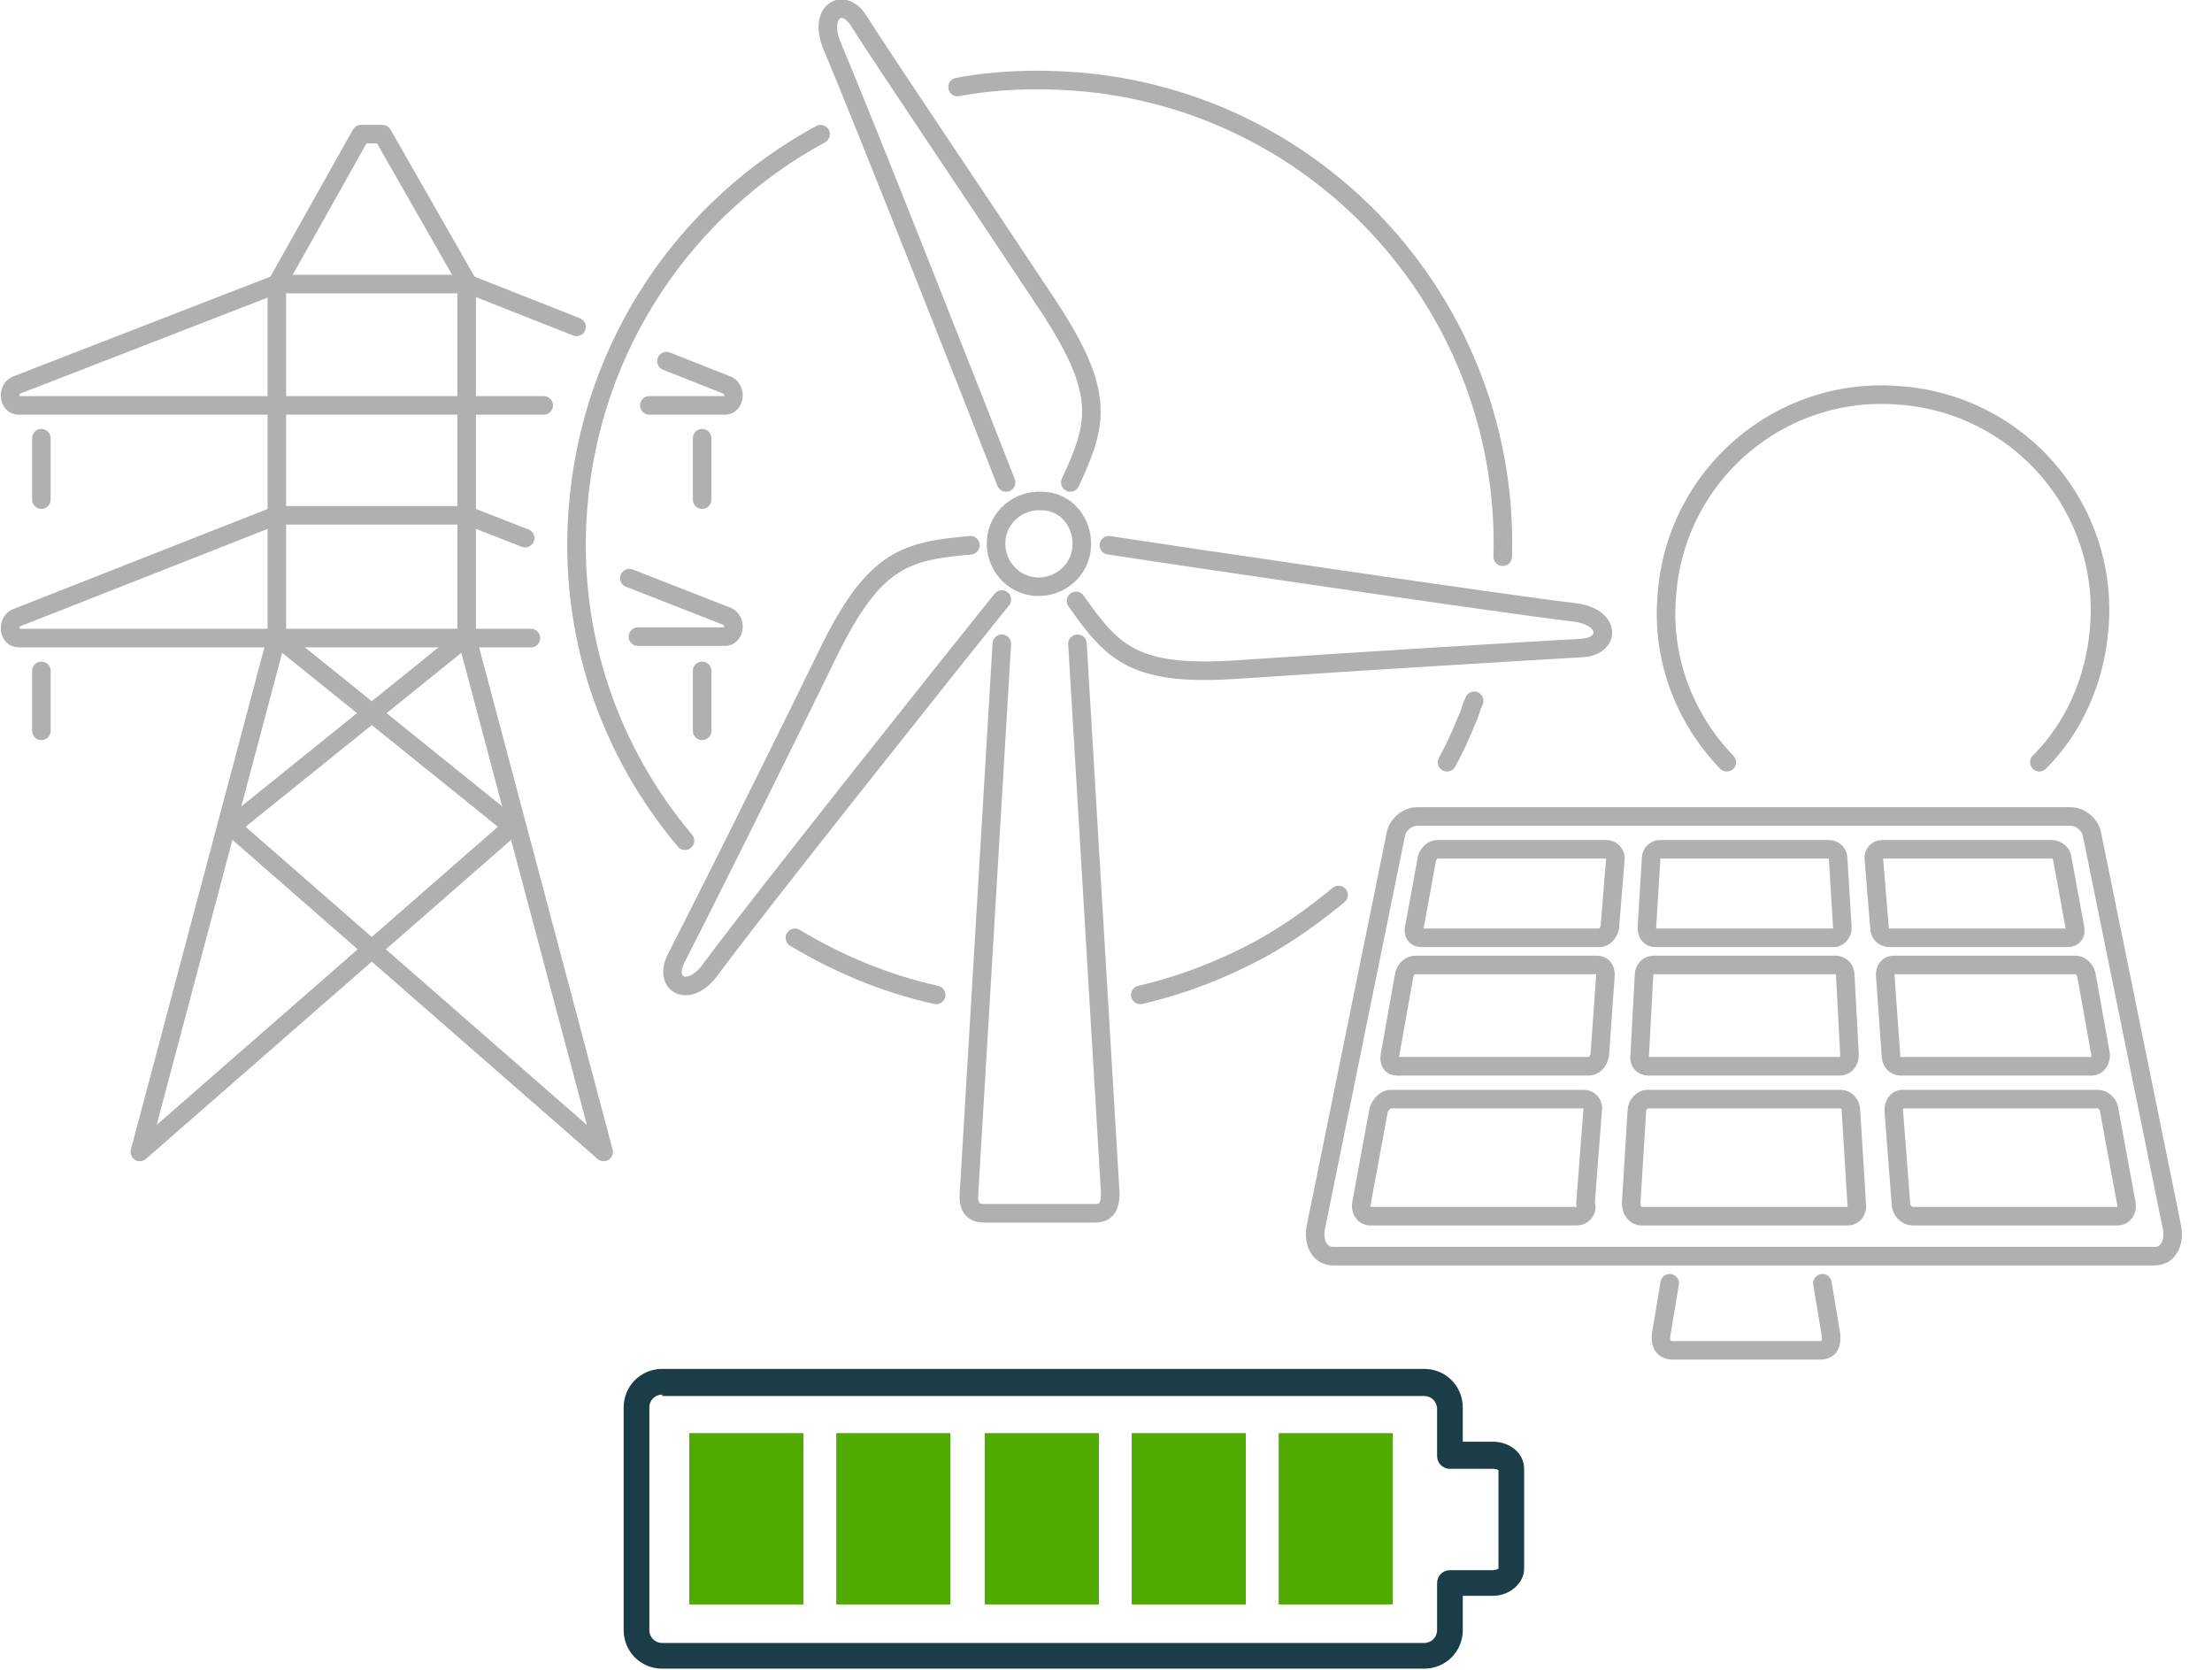 <?xml version="1.0" encoding="utf-8"?>
<svg width="155" height="117" xmlns="http://www.w3.org/2000/svg">
 <style type="text/css">.st0{fill:#1B3D47;}
	.st1{fill:#51AA00;}
	.st2{fill:none;stroke:#B0B0B0;stroke-width:1.3;stroke-linecap:round;stroke-linejoin:round;stroke-miterlimit:10;}</style>

 <g>
  <title>background</title>
  <rect fill="none" id="canvas_background" height="120" width="157" y="-1" x="-1"/>
 </g>
 <g>
  <title>Layer 1</title>
  <g id="svg_1">
   <g id="svg_2">
    <path id="svg_3" d="m99.8,116.9l-53.4,0c-1.5,0 -2.7,-1.2 -2.7,-2.7l0,-15.6c0,-1.5 1.2,-2.7 2.7,-2.7l53.4,0c1.5,0 2.7,1.2 2.7,2.7l0,2.4l2.1,0c1.2,0 2.2,0.8 2.2,1.9l0,7c0,1 -1,1.9 -2.2,1.9l-2.1,0l0,2.4c0,1.5 -1.2,2.7 -2.7,2.7zm-53.4,-19.2c-0.5,0 -0.9,0.4 -0.9,0.9l0,15.6c0,0.5 0.4,0.9 0.9,0.9l53.4,0c0.5,0 0.9,-0.4 0.9,-0.9l0,-3.3c0,-0.5 0.4,-0.9 0.9,-0.9l3,0c0.2,0 0.4,-0.1 0.4,-0.1l0,-6.9c0,0 -0.1,-0.1 -0.4,-0.1l-3,0c-0.5,0 -0.9,-0.4 -0.9,-0.9l0,-3.3c0,-0.5 -0.4,-0.9 -0.9,-0.9l-53.4,0l0,-0.1z" class="st0"/>
   </g>
   <rect id="svg_4" height="12" width="8" class="st1" y="100.4" x="48.3"/>
   <rect id="svg_5" height="12" width="8" class="st1" y="100.4" x="58.6"/>
   <rect id="svg_6" height="12" width="8" class="st1" y="100.4" x="69"/>
   <rect id="svg_7" height="12" width="8" class="st1" y="100.4" x="79.3"/>
   <rect id="svg_8" height="12" width="8" class="st1" y="100.4" x="89.6"/>
   <g id="svg_9">
    <polyline id="svg_29" points="19.4,19.9 19.4,44.6 9.8,80.7 35.9,57.9   " class="st2"/>
    <polyline id="svg_30" points="32.7,19.9 32.7,44.6 42.3,80.7 16.2,57.9   " class="st2"/>
    <path id="svg_31" d="m44.7,44.6l6.1,0c0.7,0 0.8,-1.1 0.2,-1.4l-6.9,-2.7" class="st2"/>
    <path id="svg_32" d="m36.8,37.7l-4.1,-1.6l-13.3,0l-18.3,7.2c-0.6,0.3 -0.5,1.4 0.2,1.4l35.9,0" class="st2"/>
    <polyline id="svg_33" points="32.8,19.9 26.8,9.4 25.3,9.4 19.4,19.9   " class="st2"/>
    <line id="svg_34" y2="51.2" x2="2.9" y1="47" x1="2.9" class="st2"/>
    <line id="svg_35" y2="51.2" x2="49.2" y1="47" x1="49.2" class="st2"/>
    <line id="svg_36" y2="35" x2="2.9" y1="30.7" x1="2.9" class="st2"/>
    <line id="svg_37" y2="35" x2="49.2" y1="30.7" x1="49.2" class="st2"/>
    <path id="svg_38" d="m45.5,28.4l5.3,0c0.7,0 0.8,-1.1 0.2,-1.4l-4.3,-1.7" class="st2"/>
    <path id="svg_39" d="m40.4,22.9l-7.6,-3l-13.4,0l-18.3,7.1c-0.6,0.3 -0.5,1.4 0.2,1.4l36.8,0" class="st2"/>
    <line id="svg_40" y2="44.6" x2="32.7" y1="57.9" x1="16.2" class="st2"/>
    <line id="svg_41" y2="44.6" x2="19.4" y1="57.9" x1="35.9" class="st2"/>
    <path id="svg_42" d="m48,58.9c-5.3,-6.3 -8.2,-14.5 -7.5,-23.3c0.9,-11.5 7.6,-21.1 17,-26.2" class="st2"/>
    <path id="svg_43" d="m65.6,69.7c-3.6,-0.8 -6.9,-2.2 -9.9,-4" class="st2"/>
    <path id="svg_44" d="m93.8,62.7c-1.7,1.4 -3.5,2.7 -5.5,3.8c-2.6,1.4 -5.4,2.5 -8.4,3.2" class="st2"/>
    <path id="svg_45" d="m103.3,49.1c-0.2,0.4 -0.3,0.9 -0.5,1.3c-0.4,1 -0.9,2.1 -1.4,3" class="st2"/>
    <path id="svg_46" d="m67.1,6.1c2.6,-0.5 5.4,-0.6 8.2,-0.4c17.4,1.3 30.5,16.1 30,33.3" class="st2"/>
    <path id="svg_47" d="m75,33.8c1.9,-4.1 2.5,-6.2 -1.5,-12.3c-4.9,-7.4 -11.4,-17 -13.3,-20c-1.1,-1.8 -2.9,-0.7 -1.9,1.7c2,4.7 10.3,25.7 12.2,30.6" class="st2"/>
    <path id="svg_48" d="m68,38.2c-4.5,0.4 -6.7,0.9 -9.9,7.4c-3.9,8 -9.1,18.4 -10.7,21.5c-1,1.9 0.9,2.9 2.4,0.8c3,-4.1 17.1,-21.8 20.4,-25.9" class="st2"/>
    <path id="svg_49" d="m75.4,42.1c2.6,3.7 4.1,5.3 11.4,4.8c8.8,-0.6 20.4,-1.3 24,-1.5c2.1,-0.1 2.1,-2.2 -0.5,-2.5c-5,-0.6 -27.4,-3.9 -32.6,-4.7" class="st2"/>
    <path id="svg_50" d="m75.8,38.3c-0.1,1.7 -1.6,2.9 -3.2,2.8c-1.7,-0.1 -2.9,-1.6 -2.8,-3.2c0.1,-1.7 1.6,-2.9 3.2,-2.8c1.7,0 2.9,1.5 2.8,3.2z" class="st2"/>
    <path id="svg_51" d="m70.2,45.1l-2.3,38.5c-0.1,1.2 0.5,1.4 1.1,1.4l7.7,0c0.6,0 1.1,-0.2 1.1,-1.4l-2.3,-38.5" class="st2"/>
    <path id="svg_52" d="m121,53.4c-2.9,-3 -4.6,-7.2 -4.2,-11.7c0.6,-8.4 7.9,-14.7 16.3,-14c8.4,0.6 14.7,7.9 14,16.3c-0.3,3.7 -1.8,7 -4.2,9.4" class="st2"/>
    <path id="svg_53" d="m117,89.9l-0.6,3.6c-0.1,0.9 0.4,1.1 0.8,1.1l10.3,0c0.4,0 0.9,-0.1 0.8,-1.1l-0.6,-3.6" class="st2"/>
    <path id="svg_54" d="m112.1,65.7l-12.5,0c-0.4,0 -0.6,-0.3 -0.5,-0.7l0.9,-4.9c0.1,-0.3 0.4,-0.6 0.7,-0.6l11.9,0c0.3,0 0.6,0.3 0.6,0.6l-0.4,4.9c-0.1,0.4 -0.4,0.7 -0.7,0.7z" class="st2"/>
    <path id="svg_55" d="m128.5,65.7l-12.5,0c-0.4,0 -0.6,-0.3 -0.6,-0.7l0.3,-4.9c0,-0.3 0.3,-0.6 0.6,-0.6l11.9,0c0.3,0 0.6,0.3 0.6,0.6l0.3,4.9c0,0.4 -0.3,0.7 -0.6,0.7z" class="st2"/>
    <path id="svg_56" d="m144.9,65.7l-12.5,0c-0.4,0 -0.7,-0.3 -0.7,-0.7l-0.4,-4.9c0,-0.3 0.2,-0.6 0.6,-0.6l11.9,0c0.3,0 0.7,0.3 0.7,0.6l0.9,4.9c0.1,0.4 -0.1,0.7 -0.5,0.7z" class="st2"/>
    <path id="svg_57" d="m111.3,74.7l-13.4,0c-0.4,0 -0.6,-0.3 -0.5,-0.8l1,-5.6c0.1,-0.4 0.4,-0.7 0.8,-0.7l12.7,0c0.4,0 0.6,0.3 0.6,0.7l-0.4,5.6c-0.1,0.5 -0.4,0.8 -0.8,0.8z" class="st2"/>
    <path id="svg_58" d="m128.9,74.7l-13.4,0c-0.4,0 -0.7,-0.3 -0.6,-0.8l0.3,-5.6c0,-0.4 0.3,-0.7 0.7,-0.7l12.7,0c0.4,0 0.7,0.3 0.7,0.7l0.3,5.6c0,0.5 -0.3,0.8 -0.7,0.8z" class="st2"/>
    <path id="svg_59" d="m146.6,74.7l-13.4,0c-0.4,0 -0.7,-0.3 -0.7,-0.8l-0.4,-5.6c0,-0.4 0.2,-0.7 0.6,-0.7l12.7,0c0.4,0 0.7,0.3 0.8,0.7l1,5.6c0,0.5 -0.3,0.8 -0.6,0.8z" class="st2"/>
    <path id="svg_60" d="m110.5,85.2l-14.5,0c-0.4,0 -0.7,-0.4 -0.6,-0.9l1.2,-6.5c0.1,-0.4 0.5,-0.8 0.8,-0.8l13.6,0c0.4,0 0.7,0.4 0.6,0.8l-0.5,6.5c0.2,0.5 -0.2,0.9 -0.6,0.9z" class="st2"/>
    <path id="svg_61" d="m129.5,85.2l-14.5,0c-0.4,0 -0.7,-0.4 -0.7,-0.9l0.4,-6.5c0,-0.4 0.4,-0.8 0.7,-0.8l13.6,0c0.4,0 0.7,0.4 0.7,0.8l0.4,6.5c0.1,0.5 -0.2,0.9 -0.6,0.9z" class="st2"/>
    <path id="svg_62" d="m148.4,85.2l-14.4,0c-0.4,0 -0.8,-0.4 -0.8,-0.9l-0.5,-6.5c0,-0.4 0.2,-0.8 0.6,-0.8l13.7,0c0.4,0 0.8,0.4 0.8,0.8l1.2,6.5c0.1,0.5 -0.2,0.9 -0.6,0.9z" class="st2"/>
    <path id="svg_63" d="m145.1,57.2l-45.8,0c-0.7,0 -1.4,0.6 -1.5,1.3l-5.6,27.5c-0.2,1.1 0.3,2 1.2,2l57.6,0c0.9,0 1.4,-0.9 1.2,-2l-5.6,-27.5c-0.1,-0.7 -0.8,-1.3 -1.5,-1.3z" class="st2"/>
   </g>
  </g>
 </g>
</svg>